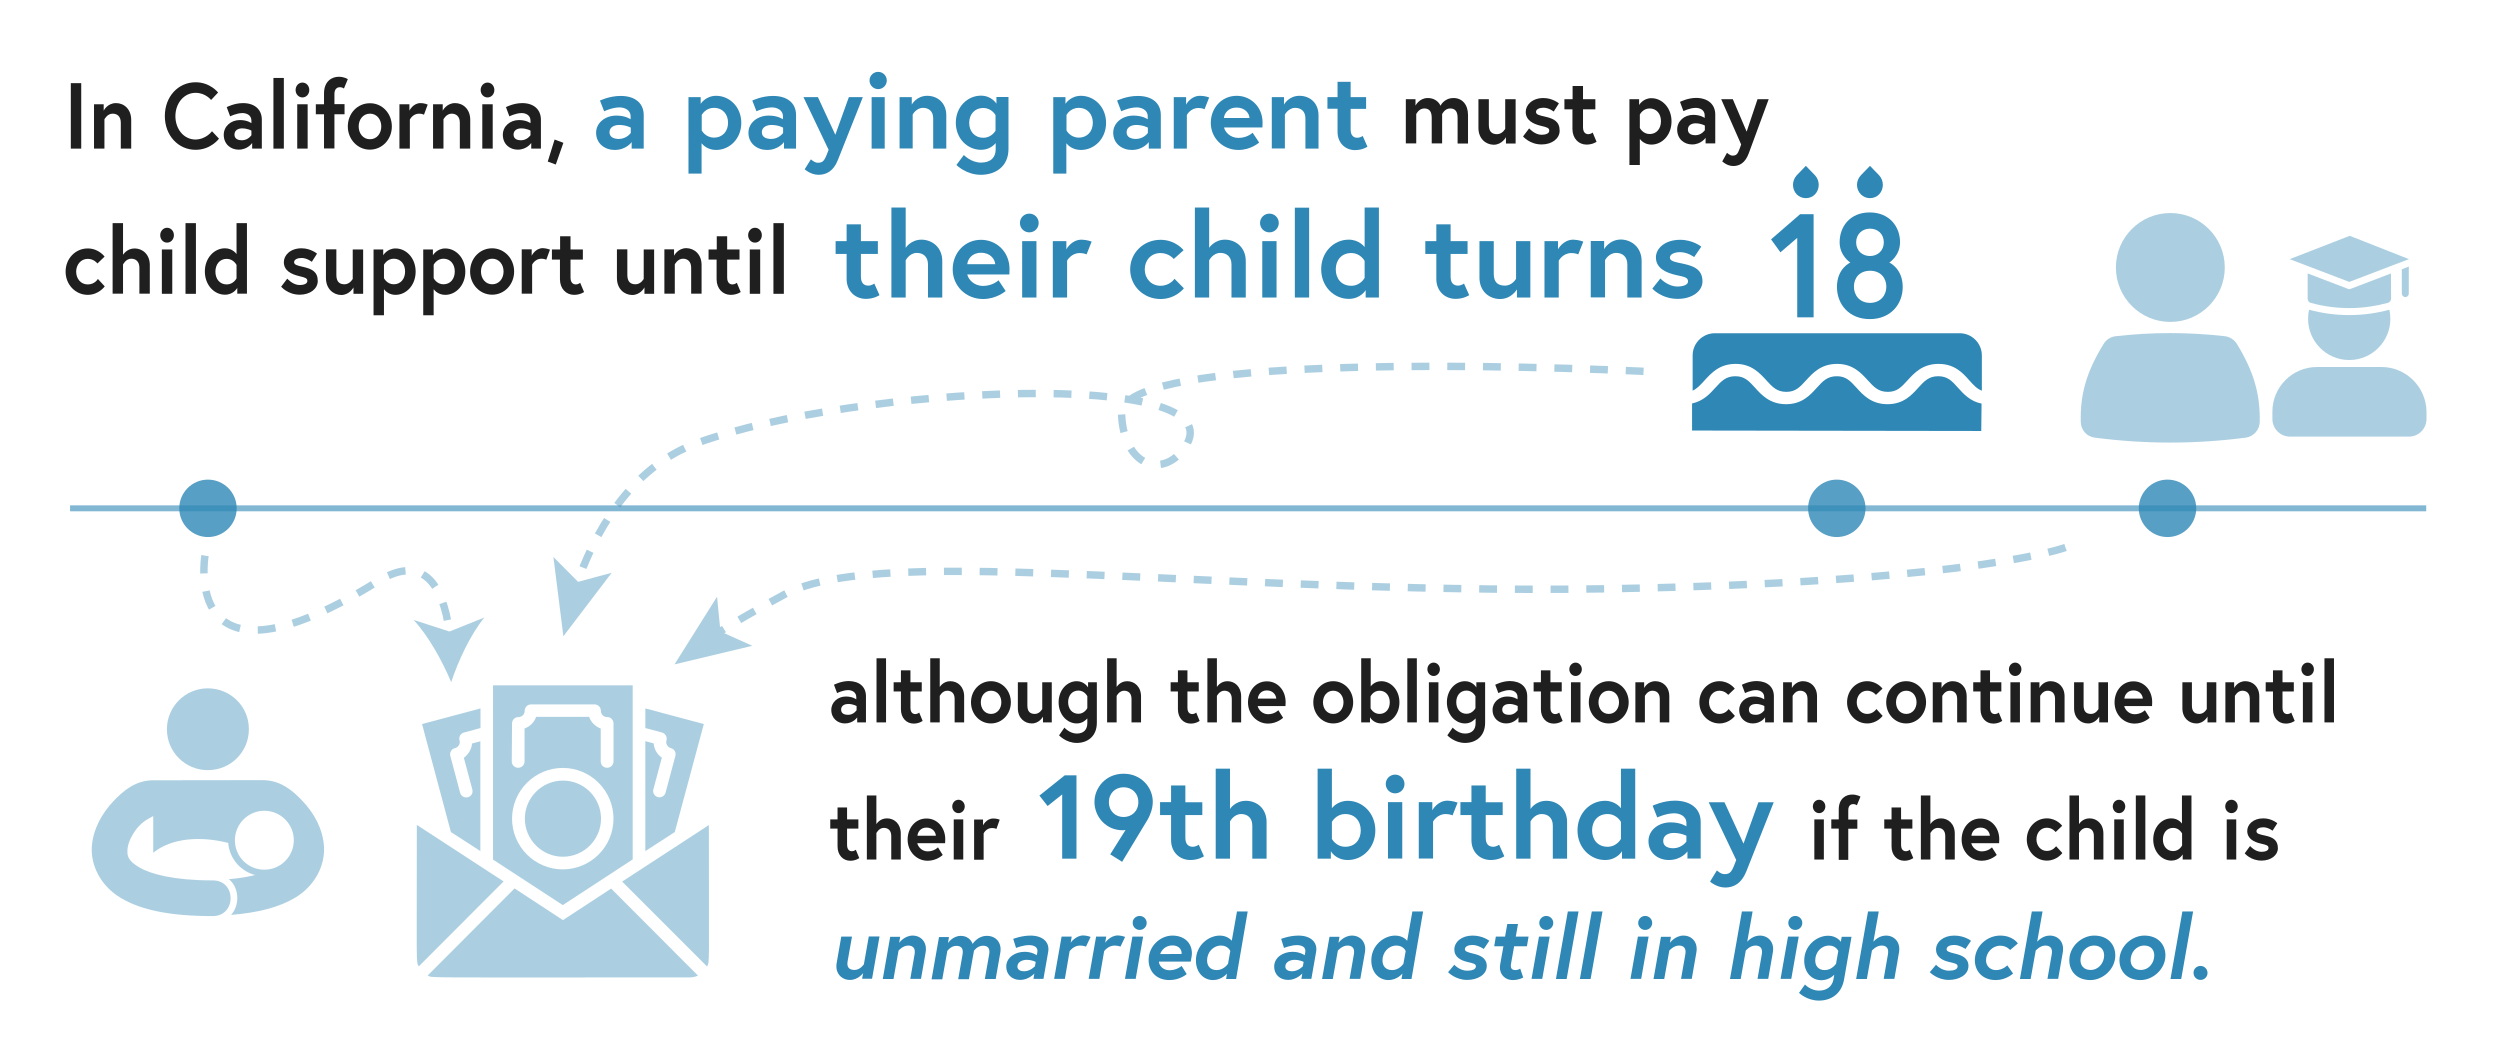 <?xml version="1.0" encoding="utf-8"?>
<svg xmlns="http://www.w3.org/2000/svg" xmlns:xlink="http://www.w3.org/1999/xlink" version="1.1" id="Layer_1" x="0px" y="0px" viewBox="0 0 1680.5 713.3" style="enable-background:new 0 0 1680.5 713.3;">
<g>
	<path style="fill:#2E87B5;" d="M432.7,77.3v22.6h-8.1v-4.4c0,0-3.6,5.3-11.4,5.3c-6.5,0-12.5-4.2-12.5-11.6&#xA;		c0-6.6,6.1-11.5,13.6-11.5c6.4,0,9.6,2.5,9.6,2.5v-2c0-4.5-4.4-6-7.4-6c-5,0-10.4,2.6-10.4,2.6l-2.8-7.2c0,0,6.4-3.1,13.7-3.1&#xA;		C426.9,64.4,432.7,69.4,432.7,77.3z M424,89.4v-3.6c0,0-3.1-1.8-7.9-1.8c-2.7,0-6.4,1.2-6.4,4.9c0,3.7,3.6,4.5,6.3,4.5&#xA;		C421.2,93.4,424,89.4,424,89.4z"/>
	<path style="fill:#2E87B5;" d="M471,65.3v4.5c0,0,3.3-5.4,10.4-5.4c9,0,16.9,7.5,16.9,18.2c0,10.7-7.9,18.2-16.9,18.2&#xA;		c-5.5,0-8.6-3-9.8-4.5v20.4h-8.8V65.3H471z M471.7,87.7c0,0,2.5,4.8,8.2,4.8c5.9,0,9.5-4.3,9.5-10c0-5.7-3.6-10-9.5-10&#xA;		c-5.8,0-8.2,4.8-8.2,4.8V87.7z"/>
	<path style="fill:#2E87B5;" d="M535.1,77.3v22.6H527v-4.4c0,0-3.6,5.3-11.4,5.3c-6.5,0-12.5-4.2-12.5-11.6&#xA;		c0-6.6,6.1-11.5,13.6-11.5c6.4,0,9.6,2.5,9.6,2.5v-2c0-4.5-4.4-6-7.4-6c-5,0-10.4,2.6-10.4,2.6l-2.8-7.2c0,0,6.4-3.1,13.7-3.1&#xA;		C529.3,64.4,535.1,69.4,535.1,77.3z M526.4,89.4v-3.6c0,0-3.1-1.8-7.9-1.8c-2.7,0-6.4,1.2-6.4,4.9c0,3.7,3.6,4.5,6.3,4.5&#xA;		C523.6,93.4,526.4,89.4,526.4,89.4z"/>
	<path style="fill:#2E87B5;" d="M545.1,107.1c0,0,2.3,2.3,4.6,2.3c3,0,4.2-0.9,5.9-5.1l1.4-3.6l-16.9-35.4h9.7l11.7,25.3l9.1-25.3&#xA;		h9.4l-16.8,42.3c-3,7.6-7.9,9.9-13,9.9c-5.3,0-9.3-3.7-9.3-3.7L545.1,107.1z"/>
	<path style="fill:#2E87B5;" d="M590.3,48.3c3.2,0,5.8,2.6,5.8,5.8s-2.6,5.8-5.8,5.8s-5.8-2.6-5.8-5.8S587.1,48.3,590.3,48.3z&#xA;		 M585.9,65.3h8.8v34.6h-8.8V65.3z"/>
	<path style="fill:#2E87B5;" d="M636.1,77.5v22.4h-8.8V79.6c0-5-3.1-7.1-6.9-7.1c-4.5,0-6.9,4.5-6.9,4.5v22.8h-8.8V65.3h8.2v5&#xA;		c0,0,3.1-5.9,10.4-5.9C630.1,64.4,636.1,69.1,636.1,77.5z"/>
	<path style="fill:#2E87B5;" d="M659.4,100.7c-9,0-16.9-7.5-16.9-18.2c0-10.7,7.9-18.2,16.9-18.2c7.2,0,10.4,5.4,10.4,5.4v-4.5h8.1&#xA;		v34.9c0,12-8.9,17.4-18.6,17.4c-9.9,0-16.4-6.6-16.4-6.6l5-6.7c0,0,4.8,5.1,11.5,5.1c6.8,0,9.9-3.7,9.9-8.9v-4.2&#xA;		C668,97.7,664.9,100.7,659.4,100.7z M669.2,77.4c0,0-2.5-4.8-8.2-4.8c-5.9,0-9.5,4.3-9.5,10c0,5.7,3.6,10,9.5,10&#xA;		c5.7,0,8.2-4.8,8.2-4.8V77.4z"/>
	<path style="fill:#2E87B5;" d="M716.2,65.3v4.5c0,0,3.3-5.4,10.4-5.4c9,0,16.9,7.5,16.9,18.2c0,10.7-7.9,18.2-16.9,18.2&#xA;		c-5.5,0-8.6-3-9.8-4.5v20.4h-8.8V65.3H716.2z M716.9,87.7c0,0,2.5,4.8,8.2,4.8c5.9,0,9.5-4.3,9.5-10c0-5.7-3.6-10-9.5-10&#xA;		c-5.8,0-8.2,4.8-8.2,4.8V87.7z"/>
	<path style="fill:#2E87B5;" d="M780.3,77.3v22.6h-8.1v-4.4c0,0-3.6,5.3-11.4,5.3c-6.5,0-12.5-4.2-12.5-11.6&#xA;		c0-6.6,6.1-11.5,13.6-11.5c6.4,0,9.6,2.5,9.6,2.5v-2c0-4.5-4.4-6-7.4-6c-5,0-10.4,2.6-10.4,2.6l-2.8-7.2c0,0,6.4-3.1,13.7-3.1&#xA;		C774.5,64.4,780.3,69.4,780.3,77.3z M771.6,89.4v-3.6c0,0-3.1-1.8-7.9-1.8c-2.7,0-6.4,1.2-6.4,4.9c0,3.7,3.6,4.5,6.3,4.5&#xA;		C768.8,93.4,771.6,89.4,771.6,89.4z"/>
	<path style="fill:#2E87B5;" d="M812.8,65.5l-3.1,7.9c0,0-1.6-0.8-4.2-0.8c-5.3,0-7.7,4.7-7.7,4.7v22.6h-8.8V65.3h8.3v5&#xA;		c0,0,3-5.9,9.4-5.9C810,64.4,812.8,65.5,812.8,65.5z"/>
	<path style="fill:#2E87B5;" d="M848.7,82.4c0,0.7,0,2-0.1,3.3h-25.8c0.7,3.1,4.2,7,9.7,7c6.1,0,9.5-3.5,9.5-3.5l4.4,6.6&#xA;		c0,0-5.5,5-13.9,5c-10.5,0-18.6-8-18.6-18.2c0-10.1,7.4-18.2,17.4-18.2C840.7,64.4,848.7,71.8,848.7,82.4z M839.9,79.3&#xA;		c-0.1-3-2.9-7-8.7-7c-5.6,0-8.2,3.9-8.5,7H839.9z"/>
	<path style="fill:#2E87B5;" d="M886.3,77.5v22.4h-8.8V79.6c0-5-3.1-7.1-6.9-7.1c-4.5,0-6.9,4.5-6.9,4.5v22.8h-8.8V65.3h8.2v5&#xA;		c0,0,3.1-5.9,10.4-5.9C880.4,64.4,886.3,69.1,886.3,77.5z"/>
	<path style="fill:#2E87B5;" d="M892.3,65.3h6.8V55h8.8v10.3h10.4v7.9h-10.4v13.9c0,4.2,2.2,5.5,4.5,5.5c2,0,3.6-1.2,3.6-1.2&#xA;		l3.2,7.2c0,0-3.3,2.3-8.3,2.3c-6.7,0-11.8-4.9-11.8-12.3V73.1h-6.8V65.3z"/>
</g>
<g>
	<path style="fill:#2E87B5;" d="M561.7,162.1h7.4v-11.3h9.6v11.3h11.4v8.6h-11.4V186c0,4.6,2.4,6,5,6c2.2,0,4-1.4,4-1.4l3.5,7.8&#xA;		c0,0-3.6,2.5-9.1,2.5c-7.4,0-13-5.4-13-13.4v-16.8h-7.4V162.1z"/>
	<path style="fill:#2E87B5;" d="M633.4,175.5V200h-9.6v-22.2c0-5.4-3.4-7.8-7.5-7.8c-5,0-7.5,5-7.5,5v25h-9.6v-60.5h9.6v27.1&#xA;		c0,0,3.4-5.5,10.7-5.5C626.8,161.2,633.4,166.4,633.4,175.5z"/>
	<path style="fill:#2E87B5;" d="M678.6,180.9c0,0.7,0,2.2-0.1,3.6h-28.3c0.7,3.4,4.6,7.7,10.6,7.7c6.6,0,10.4-3.8,10.4-3.8l4.8,7.2&#xA;		c0,0-6,5.4-15.2,5.4c-11.5,0-20.4-8.8-20.4-19.9s8.1-19.9,19-19.9C669.8,161.2,678.6,169.2,678.6,180.9z M669,177.6&#xA;		c-0.2-3.3-3.2-7.7-9.5-7.7c-6.2,0-9,4.3-9.3,7.7H669z"/>
	<path style="fill:#2E87B5;" d="M691.9,143.6c3.5,0,6.3,2.8,6.3,6.3c0,3.5-2.8,6.3-6.3,6.3c-3.5,0-6.3-2.8-6.3-6.3&#xA;		C685.6,146.4,688.4,143.6,691.9,143.6z M687.1,162.1h9.6V200h-9.6V162.1z"/>
	<path style="fill:#2E87B5;" d="M733.8,162.4l-3.4,8.6c0,0-1.8-0.9-4.6-0.9c-5.8,0-8.5,5.1-8.5,5.1V200h-9.6v-37.9h9.1v5.5&#xA;		c0,0,3.3-6.5,10.3-6.5C730.7,161.2,733.8,162.4,733.8,162.4z"/>
	<path style="fill:#2E87B5;" d="M789.5,187.4l6.3,6.4c0,0-5.4,7.2-15.7,7.2c-11.4,0-20.4-8.8-20.4-19.9c0-11.2,9-19.9,20.4-19.9&#xA;		c10.2,0,15.5,7,15.5,7l-6.6,5.9c0,0-3.1-4-8.9-4c-6.5,0-10.6,5-10.6,11s4.2,11,10.6,11S789.5,187.4,789.5,187.4z"/>
	<path style="fill:#2E87B5;" d="M837.4,175.5V200h-9.6v-22.2c0-5.4-3.4-7.8-7.5-7.8c-5,0-7.5,5-7.5,5v25h-9.6v-60.5h9.6v27.1&#xA;		c0,0,3.4-5.5,10.7-5.5C830.9,161.2,837.4,166.4,837.4,175.5z"/>
	<path style="fill:#2E87B5;" d="M853.3,143.6c3.5,0,6.3,2.8,6.3,6.3c0,3.5-2.8,6.3-6.3,6.3c-3.5,0-6.3-2.8-6.3-6.3&#xA;		C847,146.4,849.8,143.6,853.3,143.6z M848.5,162.1h9.6V200h-9.6V162.1z"/>
	<path style="fill:#2E87B5;" d="M870.4,139.6h9.6V200h-9.6V139.6z"/>
	<path style="fill:#2E87B5;" d="M926.9,200h-8.9v-5c0,0-3.3,5.9-11.4,5.9c-9.8,0-18.5-8.2-18.5-19.9c0-11.7,8.6-19.9,18.5-19.9&#xA;		c7.2,0,10.7,5,10.7,5v-26.6h9.6V200z M917.3,175.4c0,0-2.7-5.3-9-5.3c-6.5,0-10.4,4.7-10.4,11s3.9,11,10.4,11c6.3,0,9-5.3,9-5.3&#xA;		V175.4z"/>
	<path style="fill:#2E87B5;" d="M958.1,162.1h7.4v-11.3h9.6v11.3h11.4v8.6h-11.4V186c0,4.6,2.4,6,5,6c2.2,0,4-1.4,4-1.4l3.5,7.8&#xA;		c0,0-3.6,2.5-9.1,2.5c-7.4,0-13-5.4-13-13.4v-16.8h-7.4V162.1z"/>
	<path style="fill:#2E87B5;" d="M994.5,186.7v-24.6h9.6V184c0,5.6,2.6,8,7.5,8c5,0,7.5-4.6,7.5-4.6v-25.3h9.6V200h-9v-5.5&#xA;		c0,0-3.6,6.5-11.4,6.5C1001.1,201,994.5,195.8,994.5,186.7z"/>
	<path style="fill:#2E87B5;" d="M1064.3,162.4l-3.4,8.6c0,0-1.8-0.9-4.6-0.9c-5.8,0-8.5,5.1-8.5,5.1V200h-9.6v-37.9h9.1v5.5&#xA;		c0,0,3.3-6.5,10.3-6.5C1061.2,161.2,1064.3,162.4,1064.3,162.4z"/>
	<path style="fill:#2E87B5;" d="M1103.5,175.5V200h-9.6v-22.2c0-5.4-3.4-7.8-7.5-7.8c-5,0-7.5,4.9-7.5,4.9v25h-9.6v-37.9h9v5.5&#xA;		c0,0,3.4-6.5,11.4-6.5C1096.9,161.2,1103.5,166.4,1103.5,175.5z"/>
	<path style="fill:#2E87B5;" d="M1116.1,187.2c0,0,5,5.4,11.4,5.4c3.9,0,7.2-1.1,7.2-3.4c0-2.5-1.8-3-7.5-4.2&#xA;		c-7.5-1.6-14.1-4.8-14.1-12c0-5.9,5.9-11.8,16.3-11.8c8.6,0,14.2,4.6,14.2,4.6l-4.8,7c0,0-4.3-3.3-9.4-3.3c-3.6,0-6.9,1.3-6.9,3.6&#xA;		c0,2.3,2.6,2.9,9,4.2c7.5,1.6,12.9,4.1,12.9,11.9c0,6.5-6.9,11.7-16.6,11.7c-11.1,0-17.1-6.9-17.1-6.9L1116.1,187.2z"/>
</g>
<g>
	<path style="fill:#2E87B5;" d="M715.7,521.2h7.9v56H714V534l-9.8,7.8l-5.5-7L715.7,521.2z"/>
	<path style="fill:#2E87B5;" d="M756.6,557.9c0,0-1,0.2-1.9,0.2c-11.5,0-19-9.4-19-19s7.6-19,19.6-19s19.6,9.4,19.6,18.8&#xA;		c0,4.8-1.8,8.9-3.2,11.6c-0.9,1.6-17.4,28.8-17.4,28.8l-8-5L756.6,557.9z M765.2,539.2c0-6.1-4.4-10-9.9-10c-5.5,0-9.9,3.9-9.9,10&#xA;		s4.4,10,9.9,10C760.8,549.2,765.2,545.2,765.2,539.2z"/>
	<path style="fill:#2E87B5;" d="M779.8,539.2h7.4V528h9.6v11.3h11.4v8.6h-11.4v15.3c0,4.6,2.4,6,5,6c2.2,0,4-1.4,4-1.4l3.5,7.8&#xA;		c0,0-3.6,2.5-9.1,2.5c-7.4,0-13-5.4-13-13.4v-16.8h-7.4V539.2z"/>
	<path style="fill:#2E87B5;" d="M851.4,552.6v24.6h-9.6V555c0-5.4-3.4-7.8-7.5-7.8c-5,0-7.5,5-7.5,5v25h-9.6v-60.5h9.6v27.1&#xA;		c0,0,3.4-5.5,10.7-5.5C844.9,538.3,851.4,543.5,851.4,552.6z"/>
	<path style="fill:#2E87B5;" d="M885.7,516.7h9.6v26.6c0,0,3.5-5,10.7-5c9.8,0,18.5,8.2,18.5,19.9c0,11.7-8.6,19.9-18.5,19.9&#xA;		c-8.2,0-11.4-5.9-11.4-5.9v5h-8.9V516.7z M895.3,563.9c0,0,2.7,5.3,9,5.3c6.5,0,10.4-4.7,10.4-11s-3.9-11-10.4-11&#xA;		c-6.3,0-9,5.3-9,5.3V563.9z"/>
	<path style="fill:#2E87B5;" d="M937.8,520.7c3.5,0,6.3,2.8,6.3,6.3c0,3.5-2.8,6.3-6.3,6.3c-3.5,0-6.3-2.8-6.3-6.3&#xA;		C931.5,523.5,934.3,520.7,937.8,520.7z M933,539.2h9.6v37.9H933V539.2z"/>
	<path style="fill:#2E87B5;" d="M979.8,539.5l-3.4,8.6c0,0-1.8-0.9-4.6-0.9c-5.8,0-8.5,5.1-8.5,5.1v24.8h-9.6v-37.9h9.1v5.5&#xA;		c0,0,3.3-6.5,10.3-6.5C976.6,538.3,979.8,539.5,979.8,539.5z"/>
	<path style="fill:#2E87B5;" d="M981.7,539.2h7.4V528h9.6v11.3h11.4v8.6h-11.4v15.3c0,4.6,2.4,6,5,6c2.2,0,4-1.4,4-1.4l3.5,7.8&#xA;		c0,0-3.6,2.5-9.1,2.5c-7.4,0-13-5.4-13-13.4v-16.8h-7.4V539.2z"/>
	<path style="fill:#2E87B5;" d="M1053.4,552.6v24.6h-9.6V555c0-5.4-3.4-7.8-7.5-7.8c-5,0-7.5,5-7.5,5v25h-9.6v-60.5h9.6v27.1&#xA;		c0,0,3.4-5.5,10.7-5.5C1046.8,538.3,1053.4,543.5,1053.4,552.6z"/>
	<path style="fill:#2E87B5;" d="M1099.2,577.2h-8.9v-5c0,0-3.3,5.9-11.4,5.9c-9.8,0-18.5-8.2-18.5-19.9c0-11.7,8.6-19.9,18.5-19.9&#xA;		c7.2,0,10.7,5,10.7,5v-26.6h9.6V577.2z M1089.6,552.5c0,0-2.7-5.3-9-5.3c-6.5,0-10.4,4.7-10.4,11s3.9,11,10.4,11c6.3,0,9-5.3,9-5.3&#xA;		V552.5z"/>
	<path style="fill:#2E87B5;" d="M1143.2,552.4v24.7h-8.9v-4.8c0,0-3.9,5.8-12.5,5.8c-7.1,0-13.7-4.6-13.7-12.7&#xA;		c0-7.3,6.6-12.6,14.9-12.6c7,0,10.6,2.7,10.6,2.7v-2.2c0-5-4.8-6.6-8.2-6.6c-5.5,0-11.4,2.8-11.4,2.8l-3.1-7.9c0,0,7-3.4,15-3.4&#xA;		C1136.8,538.3,1143.2,543.8,1143.2,552.4z M1133.6,565.7v-3.9c0,0-3.4-1.9-8.6-1.9c-3,0-7,1.3-7,5.4c0,4,3.9,4.9,6.9,4.9&#xA;		C1130.6,570.1,1133.6,565.7,1133.6,565.7z"/>
	<path style="fill:#2E87B5;" d="M1154.1,585.1c0,0,2.6,2.5,5,2.5c3.3,0,4.6-1,6.5-5.6l1.5-3.9l-18.5-38.8h10.6l12.8,27.8l10-27.8&#xA;		h10.3l-18.4,46.4c-3.3,8.3-8.6,10.9-14.2,10.9c-5.8,0-10.2-4-10.2-4L1154.1,585.1z"/>
</g>
<g>
	<g>
		<path style="fill:#1F1F1F;" d="M47.6,55.9h7v44h-7V55.9z"/>
		<path style="fill:#1F1F1F;" d="M88.2,80.6v19.3h-7V82.5c0-4.3-2.4-6.1-5.5-6.1c-3.6,0-5.5,3.8-5.5,3.8v19.7h-7V70.1h6.5v4.3&#xA;			c0,0,2.4-5.1,8.3-5.1C83.4,69.3,88.2,73.4,88.2,80.6z"/>
		<path style="fill:#1F1F1F;" d="M142.5,88.2l4.7,5c0,0-5.4,7.5-15.7,7.5c-11.8,0-20.7-9.7-20.7-22.7c0-13,8.9-22.7,20.7-22.7&#xA;			c9.8,0,15.1,6.9,15.1,6.9l-4.7,5c0,0-3.7-4.8-10.4-4.8c-8,0-13.6,7.2-13.6,15.7s5.5,15.7,13.6,15.7&#xA;			C138.7,93.6,142.5,88.2,142.5,88.2z"/>
		<path style="fill:#1F1F1F;" d="M176,80.5v19.4h-6.5v-3.8c0,0-2.9,4.5-9.1,4.5c-5.2,0-10-3.6-10-10c0-5.7,4.8-9.9,10.9-9.9&#xA;			c5.1,0,7.7,2.1,7.7,2.1v-1.7c0-3.9-3.5-5.1-6-5.1c-4,0-8.3,2.2-8.3,2.2l-2.3-6.2c0,0,5.1-2.7,10.9-2.7&#xA;			C171.3,69.3,176,73.7,176,80.5z M169,90.9v-3.1c0,0-2.5-1.5-6.3-1.5c-2.2,0-5.1,1-5.1,4.2c0,3.1,2.9,3.8,5,3.8&#xA;			C166.8,94.3,169,90.9,169,90.9z"/>
		<path style="fill:#1F1F1F;" d="M183.8,52.4h7v47.5h-7V52.4z"/>
		<path style="fill:#1F1F1F;" d="M203.3,55.5c2.6,0,4.6,2.2,4.6,5s-2,5-4.6,5s-4.6-2.2-4.6-5S200.7,55.5,203.3,55.5z M199.8,70.1h7&#xA;			v29.8h-7V70.1z"/>
		<path style="fill:#1F1F1F;" d="M212.3,70.1h5.5v-7.3c0-8.3,5.4-11.2,9.9-11.2c3.8,0,6.1,1.6,6.1,1.6l-2.6,6.3c0,0-1.1-0.9-2.8-0.9&#xA;			c-1.3,0-3.6,0.8-3.6,4.5v6.9h6.8v6.8h-6.8v23h-7v-23h-5.5V70.1z"/>
		<path style="fill:#1F1F1F;" d="M263.4,85c0,8.7-6.5,15.6-14.8,15.6c-8.2,0-14.8-6.9-14.8-15.6c0-8.8,6.5-15.6,14.8-15.6&#xA;			C256.9,69.3,263.4,76.2,263.4,85z M256.3,85c0-4.6-2.9-8.6-7.6-8.6c-4.7,0-7.6,4-7.6,8.6s2.9,8.6,7.6,8.6&#xA;			C253.4,93.6,256.3,89.6,256.3,85z"/>
		<path style="fill:#1F1F1F;" d="M287.5,70.3l-2.5,6.8c0,0-1.3-0.7-3.3-0.7c-4.3,0-6.2,4-6.2,4v19.5h-7V70.1h6.7v4.3&#xA;			c0,0,2.4-5.1,7.5-5.1C285.3,69.3,287.5,70.3,287.5,70.3z"/>
		<path style="fill:#1F1F1F;" d="M316.1,80.6v19.3h-7V82.5c0-4.3-2.5-6.1-5.5-6.1c-3.6,0-5.5,3.8-5.5,3.8v19.7h-7V70.1h6.5v4.3&#xA;			c0,0,2.5-5.1,8.3-5.1C311.3,69.3,316.1,73.4,316.1,80.6z"/>
		<path style="fill:#1F1F1F;" d="M327.7,55.5c2.6,0,4.6,2.2,4.6,5s-2,5-4.6,5s-4.6-2.2-4.6-5S325.2,55.5,327.7,55.5z M324.2,70.1h7&#xA;			v29.8h-7V70.1z"/>
		<path style="fill:#1F1F1F;" d="M363.6,80.5v19.4h-6.5v-3.8c0,0-2.9,4.5-9.1,4.5c-5.2,0-10-3.6-10-10c0-5.7,4.8-9.9,10.9-9.9&#xA;			c5.1,0,7.7,2.1,7.7,2.1v-1.7c0-3.9-3.5-5.1-5.9-5.1c-4,0-8.3,2.2-8.3,2.2l-2.3-6.2c0,0,5.1-2.7,10.9-2.7&#xA;			C358.9,69.3,363.6,73.7,363.6,80.5z M356.6,90.9v-3.1c0,0-2.5-1.5-6.3-1.5c-2.2,0-5.1,1-5.1,4.2c0,3.1,2.9,3.8,5,3.8&#xA;			C354.4,94.3,356.6,90.9,356.6,90.9z"/>
		<path style="fill:#1F1F1F;" d="M378.7,96l-5.1,14.6l-5.4-2l4.6-14.8L378.7,96z"/>
	</g>
</g>
<g>
	<g>
		<path style="fill:#1F1F1F;" d="M65.8,187.5l4.6,5c0,0-4,5.7-11.4,5.7c-8.3,0-14.9-6.9-14.9-15.6c0-8.8,6.6-15.6,14.9-15.6&#xA;			c7.4,0,11.3,5.5,11.3,5.5l-4.8,4.6c0,0-2.3-3.1-6.5-3.1c-4.7,0-7.8,4-7.8,8.6s3,8.6,7.8,8.6S65.8,187.5,65.8,187.5z"/>
		<path style="fill:#1F1F1F;" d="M100.7,178.1v19.3h-7V180c0-4.3-2.5-6.1-5.5-6.1c-3.6,0-5.5,3.9-5.5,3.9v19.6h-7V150h7v21.3&#xA;			c0,0,2.5-4.3,7.8-4.3S100.7,171,100.7,178.1z"/>
		<path style="fill:#1F1F1F;" d="M112.3,153.1c2.6,0,4.6,2.2,4.6,5s-2,5-4.6,5c-2.6,0-4.6-2.2-4.6-5S109.8,153.1,112.3,153.1z&#xA;			 M108.8,167.7h7v29.8h-7V167.7z"/>
		<path style="fill:#1F1F1F;" d="M124.7,150h7v47.5h-7V150z"/>
		<path style="fill:#1F1F1F;" d="M166,197.4h-6.5v-3.9c0,0-2.4,4.6-8.3,4.6c-7.2,0-13.5-6.5-13.5-15.6s6.3-15.6,13.5-15.6&#xA;			c5.3,0,7.8,3.9,7.8,3.9V150h7V197.4z M159,178.1c0,0-2-4.1-6.6-4.1c-4.7,0-7.6,3.7-7.6,8.6s2.9,8.6,7.6,8.6c4.6,0,6.6-4.1,6.6-4.1&#xA;			V178.1z"/>
		<path style="fill:#1F1F1F;" d="M193.1,187.3c0,0,3.7,4.3,8.3,4.3c2.9,0,5.2-0.9,5.2-2.7c0-1.9-1.3-2.3-5.5-3.3&#xA;			c-5.5-1.3-10.3-3.8-10.3-9.4c0-4.6,4.3-9.3,11.9-9.3c6.2,0,10.4,3.6,10.4,3.6l-3.5,5.5c0,0-3.2-2.6-6.9-2.6c-2.6,0-5,1-5,2.8&#xA;			c0,1.8,1.9,2.3,6.5,3.3c5.5,1.3,9.4,3.2,9.4,9.4c0,5.1-5,9.2-12.1,9.2c-8.1,0-12.5-5.4-12.5-5.4L193.1,187.3z"/>
		<path style="fill:#1F1F1F;" d="M219.1,186.9v-19.3h7v17.2c0,4.4,1.9,6.3,5.5,6.3c3.6,0,5.5-3.6,5.5-3.6v-19.8h7v29.8h-6.5v-4.3&#xA;			c0,0-2.6,5.1-8.3,5.1C224,198.2,219.1,194.1,219.1,186.9z"/>
		<path style="fill:#1F1F1F;" d="M257.6,167.7v3.9c0,0,2.6-4.6,8.3-4.6c7.2,0,13.5,6.5,13.5,15.6s-6.3,15.6-13.5,15.6&#xA;			c-4.4,0-6.9-2.6-7.8-3.8v17.5h-7v-44.2H257.6z M258.1,187c0,0,2,4.1,6.6,4.1c4.7,0,7.6-3.7,7.6-8.6s-2.9-8.6-7.6-8.6&#xA;			c-4.6,0-6.6,4.1-6.6,4.1V187z"/>
		<path style="fill:#1F1F1F;" d="M291,167.7v3.9c0,0,2.6-4.6,8.3-4.6c7.2,0,13.5,6.5,13.5,15.6s-6.3,15.6-13.5,15.6&#xA;			c-4.4,0-6.9-2.6-7.8-3.8v17.5h-7v-44.2H291z M291.5,187c0,0,2,4.1,6.6,4.1c4.7,0,7.6-3.7,7.6-8.6s-2.9-8.6-7.6-8.6&#xA;			c-4.6,0-6.6,4.1-6.6,4.1V187z"/>
		<path style="fill:#1F1F1F;" d="M345.6,182.5c0,8.7-6.5,15.6-14.8,15.6c-8.2,0-14.8-6.9-14.8-15.6c0-8.8,6.5-15.6,14.8-15.6&#xA;			C339,166.9,345.6,173.8,345.6,182.5z M338.5,182.5c0-4.6-2.9-8.6-7.6-8.6c-4.7,0-7.6,4-7.6,8.6s2.9,8.6,7.6,8.6&#xA;			C335.5,191.1,338.5,187.2,338.5,182.5z"/>
		<path style="fill:#1F1F1F;" d="M369.7,167.8l-2.5,6.8c0,0-1.3-0.7-3.3-0.7c-4.3,0-6.2,4-6.2,4v19.5h-7v-29.8h6.7v4.3&#xA;			c0,0,2.4-5.1,7.5-5.1C367.4,166.9,369.7,167.8,369.7,167.8z"/>
		<path style="fill:#1F1F1F;" d="M371.1,167.7h5.4v-8.9h7v8.9h8.3v6.8h-8.3v12c0,3.6,1.8,4.7,3.6,4.7c1.6,0,2.9-1.1,2.9-1.1l2.6,6.2&#xA;			c0,0-2.6,1.9-6.7,1.9c-5.4,0-9.5-4.2-9.5-10.5v-13.2h-5.4V167.7z"/>
		<path style="fill:#1F1F1F;" d="M414.7,186.9v-19.3h7v17.2c0,4.4,1.9,6.3,5.5,6.3c3.6,0,5.5-3.6,5.5-3.6v-19.8h7v29.8h-6.5v-4.3&#xA;			c0,0-2.6,5.1-8.3,5.1C419.5,198.2,414.7,194.1,414.7,186.9z"/>
		<path style="fill:#1F1F1F;" d="M471.6,178.1v19.3h-7V180c0-4.3-2.5-6.1-5.5-6.1c-3.6,0-5.5,3.8-5.5,3.8v19.7h-7v-29.8h6.5v4.3&#xA;			c0,0,2.5-5.1,8.3-5.1C466.8,166.9,471.6,171,471.6,178.1z"/>
		<path style="fill:#1F1F1F;" d="M476.4,167.7h5.4v-8.9h7v8.9h8.3v6.8h-8.3v12c0,3.6,1.8,4.7,3.6,4.7c1.6,0,2.9-1.1,2.9-1.1l2.6,6.2&#xA;			c0,0-2.6,1.9-6.7,1.9c-5.4,0-9.5-4.2-9.5-10.5v-13.2h-5.4V167.7z"/>
		<path style="fill:#1F1F1F;" d="M507.5,153.1c2.6,0,4.6,2.2,4.6,5s-2,5-4.6,5s-4.6-2.2-4.6-5S504.9,153.1,507.5,153.1z M504,167.7&#xA;			h7v29.8h-7V167.7z"/>
		<path style="fill:#1F1F1F;" d="M519.9,150h7v47.5h-7V150z"/>
	</g>
</g>
<g>
	<g>
		<path style="fill:#1F1F1F;" d="M582.1,468v17.6h-5.9v-3.4c0,0-2.6,4.1-8.3,4.1c-4.7,0-9.1-3.3-9.1-9.1c0-5.2,4.4-9,9.8-9&#xA;			c4.6,0,7,1.9,7,1.9v-1.5c0-3.5-3.2-4.7-5.4-4.7c-3.7,0-7.5,2-7.5,2l-2.1-5.6c0,0,4.7-2.5,9.9-2.5&#xA;			C577.9,457.9,582.1,461.8,582.1,468z M575.8,477.4v-2.8c0,0-2.3-1.4-5.7-1.4c-2,0-4.7,0.9-4.7,3.8c0,2.9,2.6,3.5,4.6,3.5&#xA;			C573.8,480.6,575.8,477.4,575.8,477.4z"/>
		<path style="fill:#1F1F1F;" d="M589.2,442.5h6.4v43.1h-6.4V442.5z"/>
		<path style="fill:#1F1F1F;" d="M600.7,458.6h4.9v-8h6.4v8h7.6v6.2h-7.6v10.9c0,3.3,1.6,4.3,3.3,4.3c1.4,0,2.6-1,2.6-1l2.3,5.6&#xA;			c0,0-2.4,1.8-6,1.8c-4.9,0-8.6-3.8-8.6-9.6v-12h-4.9V458.6z"/>
		<path style="fill:#1F1F1F;" d="M648.1,468.1v17.5h-6.4v-15.8c0-3.9-2.2-5.5-5-5.5c-3.3,0-5,3.5-5,3.5v17.8h-6.4v-43.1h6.4v19.3&#xA;			c0,0,2.2-3.9,7.1-3.9C643.8,457.9,648.1,461.6,648.1,468.1z"/>
		<path style="fill:#1F1F1F;" d="M679.5,472.1c0,7.9-5.9,14.2-13.4,14.2s-13.4-6.3-13.4-14.2c0-8,5.9-14.2,13.4-14.2&#xA;			S679.5,464.1,679.5,472.1z M673.1,472.1c0-4.2-2.6-7.8-6.9-7.8c-4.3,0-6.9,3.6-6.9,7.8c0,4.2,2.6,7.8,6.9,7.8&#xA;			C670.4,479.9,673.1,476.3,673.1,472.1z"/>
		<path style="fill:#1F1F1F;" d="M684.2,476.1v-17.5h6.4v15.6c0,4,1.7,5.7,5,5.7c3.3,0,5-3.3,5-3.3v-18h6.4v27h-5.9v-3.9&#xA;			c0,0-2.4,4.6-7.5,4.6C688.6,486.3,684.2,482.6,684.2,476.1z"/>
		<path style="fill:#1F1F1F;" d="M723.8,486.3c-6.5,0-12.2-5.9-12.2-14.2s5.7-14.2,12.2-14.2c5.2,0,7.6,4.2,7.6,4.2v-3.5h5.9v27.2&#xA;			c0,9.4-6.5,13.6-13.5,13.6c-7.2,0-11.9-5.1-11.9-5.1l3.6-5.2c0,0,3.5,4,8.3,4c4.9,0,7.1-2.9,7.1-7v-3.2&#xA;			C730,483.9,727.7,486.3,723.8,486.3z M730.9,468c0,0-1.8-3.8-6-3.8c-4.3,0-6.9,3.4-6.9,7.8s2.6,7.8,6.9,7.8c4.1,0,6-3.8,6-3.8V468&#xA;			z"/>
		<path style="fill:#1F1F1F;" d="M767,468.1v17.5h-6.4v-15.8c0-3.9-2.2-5.5-5-5.5c-3.3,0-5,3.5-5,3.5v17.8h-6.4v-43.1h6.4v19.3&#xA;			c0,0,2.2-3.9,7.1-3.9S767,461.6,767,468.1z"/>
		<path style="fill:#1F1F1F;" d="M786.9,458.6h4.9v-8h6.4v8h7.6v6.2h-7.6v10.9c0,3.3,1.6,4.3,3.3,4.3c1.4,0,2.6-1,2.6-1l2.3,5.6&#xA;			c0,0-2.4,1.8-6,1.8c-4.9,0-8.6-3.8-8.6-9.6v-12h-4.9V458.6z"/>
		<path style="fill:#1F1F1F;" d="M834.3,468.1v17.5H828v-15.8c0-3.9-2.2-5.5-5-5.5c-3.3,0-5,3.5-5,3.5v17.8h-6.4v-43.1h6.4v19.3&#xA;			c0,0,2.2-3.9,7.1-3.9S834.3,461.6,834.3,468.1z"/>
		<path style="fill:#1F1F1F;" d="M864.2,472c0,0.5,0,1.5-0.1,2.6h-18.7c0.5,2.4,3.1,5.5,7,5.5c4.4,0,6.9-2.7,6.9-2.7l3.2,5.1&#xA;			c0,0-4,3.9-10.1,3.9c-7.6,0-13.5-6.3-13.5-14.2s5.3-14.2,12.6-14.2C858.5,457.9,864.2,463.7,864.2,472z M857.9,469.6&#xA;			c-0.1-2.3-2.1-5.5-6.3-5.5c-4.1,0-5.9,3.1-6.1,5.5H857.9z"/>
		<path style="fill:#1F1F1F;" d="M909.6,472.1c0,7.9-5.9,14.2-13.4,14.2c-7.5,0-13.4-6.3-13.4-14.2c0-8,5.9-14.2,13.4-14.2&#xA;			C903.6,457.9,909.6,464.1,909.6,472.1z M903.1,472.1c0-4.2-2.6-7.8-6.9-7.8c-4.3,0-6.9,3.6-6.9,7.8c0,4.2,2.6,7.8,6.9,7.8&#xA;			C900.5,479.9,903.1,476.3,903.1,472.1z"/>
		<path style="fill:#1F1F1F;" d="M915,442.5h6.4v18.9c0,0,2.3-3.5,7.1-3.5c6.5,0,12.2,5.9,12.2,14.2s-5.7,14.2-12.2,14.2&#xA;			c-5.4,0-7.6-4.2-7.6-4.2v3.5H915V442.5z M921.3,476.1c0,0,1.8,3.8,6,3.8c4.3,0,6.9-3.4,6.9-7.8s-2.6-7.8-6.9-7.8&#xA;			c-4.2,0-6,3.8-6,3.8V476.1z"/>
		<path style="fill:#1F1F1F;" d="M946,442.5h6.4v43.1H946V442.5z"/>
		<path style="fill:#1F1F1F;" d="M963.7,445.4c2.3,0,4.2,2,4.2,4.5s-1.9,4.5-4.2,4.5c-2.3,0-4.2-2-4.2-4.5S961.3,445.4,963.7,445.4z&#xA;			 M960.5,458.6h6.4v27h-6.4V458.6z"/>
		<path style="fill:#1F1F1F;" d="M984.8,486.3c-6.5,0-12.2-5.9-12.2-14.2s5.7-14.2,12.2-14.2c5.2,0,7.6,4.2,7.6,4.2v-3.5h5.9v27.2&#xA;			c0,9.4-6.5,13.6-13.5,13.6c-7.2,0-11.9-5.1-11.9-5.1l3.6-5.2c0,0,3.5,4,8.3,4c4.9,0,7.1-2.9,7.1-7v-3.2&#xA;			C991,483.9,988.7,486.3,984.8,486.3z M991.8,468c0,0-1.8-3.8-6-3.8c-4.3,0-6.9,3.4-6.9,7.8s2.6,7.8,6.9,7.8c4.1,0,6-3.8,6-3.8V468&#xA;			z"/>
		<path style="fill:#1F1F1F;" d="M1026.6,468v17.6h-5.9v-3.4c0,0-2.6,4.1-8.3,4.1c-4.7,0-9.1-3.3-9.1-9.1c0-5.2,4.4-9,9.8-9&#xA;			c4.6,0,7,1.9,7,1.9v-1.5c0-3.5-3.2-4.7-5.4-4.7c-3.7,0-7.5,2-7.5,2l-2.1-5.6c0,0,4.7-2.5,9.9-2.5&#xA;			C1022.3,457.9,1026.6,461.8,1026.6,468z M1020.2,477.4v-2.8c0,0-2.3-1.4-5.7-1.4c-2,0-4.7,0.9-4.7,3.8c0,2.9,2.6,3.5,4.6,3.5&#xA;			C1018.2,480.6,1020.2,477.4,1020.2,477.4z"/>
		<path style="fill:#1F1F1F;" d="M1030.9,458.6h4.9v-8h6.4v8h7.6v6.2h-7.6v10.9c0,3.3,1.6,4.3,3.3,4.3c1.4,0,2.6-1,2.6-1l2.3,5.6&#xA;			c0,0-2.4,1.8-6,1.8c-4.9,0-8.6-3.8-8.6-9.6v-12h-4.9V458.6z"/>
		<path style="fill:#1F1F1F;" d="M1059.1,445.4c2.3,0,4.2,2,4.2,4.5s-1.9,4.5-4.2,4.5c-2.3,0-4.2-2-4.2-4.5&#xA;			S1056.8,445.4,1059.1,445.4z M1056,458.6h6.4v27h-6.4V458.6z"/>
		<path style="fill:#1F1F1F;" d="M1094.8,472.1c0,7.9-5.9,14.2-13.4,14.2c-7.5,0-13.4-6.3-13.4-14.2c0-8,5.9-14.2,13.4-14.2&#xA;			C1088.9,457.9,1094.8,464.1,1094.8,472.1z M1088.3,472.1c0-4.2-2.6-7.8-6.9-7.8c-4.3,0-6.9,3.6-6.9,7.8c0,4.2,2.6,7.8,6.9,7.8&#xA;			C1085.7,479.9,1088.3,476.3,1088.3,472.1z"/>
		<path style="fill:#1F1F1F;" d="M1122.1,468.1v17.5h-6.4v-15.8c0-3.9-2.2-5.5-5-5.5c-3.3,0-5,3.5-5,3.5v17.8h-6.4v-27h5.9v3.9&#xA;			c0,0,2.2-4.6,7.5-4.6C1117.8,457.9,1122.1,461.6,1122.1,468.1z"/>
		<path style="fill:#1F1F1F;" d="M1162,476.6l4.2,4.6c0,0-3.6,5.1-10.4,5.1c-7.5,0-13.5-6.3-13.5-14.2c0-8,6-14.2,13.5-14.2&#xA;			c6.7,0,10.3,5,10.3,5l-4.4,4.2c0,0-2.1-2.8-5.9-2.8c-4.3,0-7,3.6-7,7.8c0,4.2,2.8,7.8,7,7.8S1162,476.6,1162,476.6z"/>
		<path style="fill:#1F1F1F;" d="M1192.4,468v17.6h-5.9v-3.4c0,0-2.6,4.1-8.3,4.1c-4.7,0-9.1-3.3-9.1-9.1c0-5.2,4.4-9,9.8-9&#xA;			c4.6,0,7,1.9,7,1.9v-1.5c0-3.5-3.2-4.7-5.4-4.7c-3.7,0-7.5,2-7.5,2l-2.1-5.6c0,0,4.7-2.5,9.9-2.5&#xA;			C1188.1,457.9,1192.4,461.8,1192.4,468z M1186,477.4v-2.8c0,0-2.3-1.4-5.7-1.4c-2,0-4.7,0.9-4.7,3.8c0,2.9,2.6,3.5,4.6,3.5&#xA;			C1184,480.6,1186,477.4,1186,477.4z"/>
		<path style="fill:#1F1F1F;" d="M1221.4,468.1v17.5h-6.4v-15.8c0-3.9-2.2-5.5-5-5.5c-3.3,0-5,3.5-5,3.5v17.8h-6.4v-27h5.9v3.9&#xA;			c0,0,2.2-4.6,7.5-4.6C1217,457.9,1221.4,461.6,1221.4,468.1z"/>
		<path style="fill:#1F1F1F;" d="M1261.3,476.6l4.2,4.6c0,0-3.6,5.1-10.4,5.1c-7.5,0-13.5-6.3-13.5-14.2c0-8,6-14.2,13.5-14.2&#xA;			c6.7,0,10.3,5,10.3,5l-4.4,4.2c0,0-2.1-2.8-5.9-2.8c-4.3,0-7,3.6-7,7.8c0,4.2,2.8,7.8,7,7.8S1261.3,476.6,1261.3,476.6z"/>
		<path style="fill:#1F1F1F;" d="M1294.7,472.1c0,7.9-5.9,14.2-13.4,14.2c-7.5,0-13.4-6.3-13.4-14.2c0-8,5.9-14.2,13.4-14.2&#xA;			C1288.8,457.9,1294.7,464.1,1294.7,472.1z M1288.3,472.1c0-4.2-2.6-7.8-6.9-7.8c-4.3,0-6.9,3.6-6.9,7.8c0,4.2,2.6,7.8,6.9,7.8&#xA;			C1285.6,479.9,1288.3,476.3,1288.3,472.1z"/>
		<path style="fill:#1F1F1F;" d="M1322,468.1v17.5h-6.4v-15.8c0-3.9-2.2-5.5-5-5.5c-3.3,0-5,3.5-5,3.5v17.8h-6.4v-27h5.9v3.9&#xA;			c0,0,2.2-4.6,7.5-4.6C1317.7,457.9,1322,461.6,1322,468.1z"/>
		<path style="fill:#1F1F1F;" d="M1326.4,458.6h4.9v-8h6.4v8h7.6v6.2h-7.6v10.9c0,3.3,1.6,4.3,3.3,4.3c1.4,0,2.6-1,2.6-1l2.3,5.6&#xA;			c0,0-2.4,1.8-6,1.8c-4.9,0-8.6-3.8-8.6-9.6v-12h-4.9V458.6z"/>
		<path style="fill:#1F1F1F;" d="M1354.6,445.4c2.3,0,4.2,2,4.2,4.5s-1.9,4.5-4.2,4.5c-2.3,0-4.2-2-4.2-4.5&#xA;			S1352.3,445.4,1354.6,445.4z M1351.4,458.6h6.4v27h-6.4V458.6z"/>
		<path style="fill:#1F1F1F;" d="M1387.8,468.1v17.5h-6.4v-15.8c0-3.9-2.2-5.5-5-5.5c-3.3,0-5,3.5-5,3.5v17.8h-6.4v-27h5.9v3.9&#xA;			c0,0,2.2-4.6,7.5-4.6C1383.5,457.9,1387.8,461.6,1387.8,468.1z"/>
		<path style="fill:#1F1F1F;" d="M1394.2,476.1v-17.5h6.4v15.6c0,4,1.7,5.7,5,5.7c3.3,0,5-3.3,5-3.3v-18h6.4v27h-5.9v-3.9&#xA;			c0,0-2.4,4.6-7.5,4.6C1398.6,486.3,1394.2,482.6,1394.2,476.1z"/>
		<path style="fill:#1F1F1F;" d="M1446.7,472c0,0.5,0,1.5-0.1,2.6h-18.7c0.5,2.4,3.1,5.5,7,5.5c4.4,0,6.9-2.7,6.9-2.7l3.2,5.1&#xA;			c0,0-4,3.9-10.1,3.9c-7.6,0-13.5-6.3-13.5-14.2s5.3-14.2,12.6-14.2C1441,457.9,1446.7,463.7,1446.7,472z M1440.4,469.6&#xA;			c-0.1-2.3-2.1-5.5-6.3-5.5c-4.1,0-5.9,3.1-6.1,5.5H1440.4z"/>
		<path style="fill:#1F1F1F;" d="M1467,476.1v-17.5h6.4v15.6c0,4,1.7,5.7,5,5.7c3.3,0,5-3.3,5-3.3v-18h6.4v27h-5.9v-3.9&#xA;			c0,0-2.4,4.6-7.5,4.6C1471.4,486.3,1467,482.6,1467,476.1z"/>
		<path style="fill:#1F1F1F;" d="M1518.7,468.1v17.5h-6.4v-15.8c0-3.9-2.2-5.5-5-5.5c-3.3,0-5,3.5-5,3.5v17.8h-6.4v-27h5.9v3.9&#xA;			c0,0,2.2-4.6,7.5-4.6C1514.3,457.9,1518.7,461.6,1518.7,468.1z"/>
		<path style="fill:#1F1F1F;" d="M1523,458.6h4.9v-8h6.4v8h7.6v6.2h-7.6v10.9c0,3.3,1.6,4.3,3.3,4.3c1.4,0,2.6-1,2.6-1l2.3,5.6&#xA;			c0,0-2.4,1.8-6,1.8c-4.9,0-8.6-3.8-8.6-9.6v-12h-4.9V458.6z"/>
		<path style="fill:#1F1F1F;" d="M1551.2,445.4c2.3,0,4.2,2,4.2,4.5s-1.9,4.5-4.2,4.5c-2.3,0-4.2-2-4.2-4.5&#xA;			S1548.9,445.4,1551.2,445.4z M1548,458.6h6.4v27h-6.4V458.6z"/>
		<path style="fill:#1F1F1F;" d="M1562.5,442.5h6.4v43.1h-6.4V442.5z"/>
	</g>
</g>
<g>
	<g>
		<path style="fill:#1F1F1F;" d="M558.1,550.8h4.9v-8h6.4v8h7.6v6.2h-7.6v10.9c0,3.3,1.6,4.3,3.3,4.3c1.4,0,2.6-1,2.6-1l2.3,5.6&#xA;			c0,0-2.4,1.8-6,1.8c-4.9,0-8.6-3.8-8.6-9.6v-12h-4.9V550.8z"/>
		<path style="fill:#1F1F1F;" d="M605.5,560.3v17.5h-6.4V562c0-3.9-2.2-5.5-5-5.5c-3.3,0-5,3.5-5,3.5v17.8h-6.4v-43.1h6.4v19.3&#xA;			c0,0,2.2-3.9,7.1-3.9C601.2,550.1,605.5,553.8,605.5,560.3z"/>
		<path style="fill:#1F1F1F;" d="M635.4,564.2c0,0.5,0,1.5-0.1,2.6h-18.7c0.5,2.4,3.1,5.5,7,5.5c4.4,0,6.9-2.7,6.9-2.7l3.2,5.1&#xA;			c0,0-4,3.9-10.1,3.9c-7.6,0-13.5-6.3-13.5-14.2s5.3-14.2,12.6-14.2C629.7,550.1,635.4,555.9,635.4,564.2z M629.1,561.8&#xA;			c-0.1-2.3-2.1-5.5-6.3-5.5c-4.1,0-5.9,3.1-6.1,5.5H629.1z"/>
		<path style="fill:#1F1F1F;" d="M644.3,537.6c2.3,0,4.2,2,4.2,4.5c0,2.5-1.9,4.5-4.2,4.5c-2.3,0-4.2-2-4.2-4.5&#xA;			C640.1,539.6,642,537.6,644.3,537.6z M641.1,550.8h6.4v27h-6.4V550.8z"/>
		<path style="fill:#1F1F1F;" d="M672,551l-2.2,6.2c0,0-1.2-0.6-3-0.6c-3.9,0-5.6,3.6-5.6,3.6v17.7h-6.4v-27h6v3.9&#xA;			c0,0,2.2-4.6,6.8-4.6C670,550.1,672,551,672,551z"/>
	</g>
</g>
<g>
	<path style="fill:#2E87B5;" d="M562.4,647.4l3.1-17.8h7.2l-2.9,16.4c-0.8,4.2,1,6,4.6,6c3.9,0,6.3-3.8,6.3-3.8l3.3-18.7h7.2&#xA;		l-5,28.4h-6.7l0.7-3.8c0,0-3.3,4.6-8.8,4.6C565.9,658.8,561.2,654.3,562.4,647.4z"/>
	<path style="fill:#2E87B5;" d="M622.2,640.2l-3.1,17.8h-7.2l2.9-16.6c0.7-4.1-1.2-5.8-4.3-5.8c-3.7,0-6.5,3.4-6.5,3.4l-3.4,19.1&#xA;		h-7.2l5-28.4h6.7l-0.7,4.1c0,0,3.5-4.9,9.1-4.9C619.1,628.9,623.4,633.4,622.2,640.2z"/>
	<path style="fill:#2E87B5;" d="M672.4,640.4l-3.1,17.7H662l2.9-16.4c0.7-3.8-0.5-6-4.1-6c-3.8,0-6.1,3.4-6.1,3.4l-3.4,19.1h-7.2&#xA;		l2.9-16.4c0.7-3.9-0.5-6-4.1-6c-3.8,0-6.1,3.4-6.1,3.4l-3.4,19.1h-7.2l5-28.4h6.7l-0.7,4.1c0,0,3.1-4.9,8.6-4.9c6.4,0,8,5.4,8,5.4&#xA;		s3.4-5.4,9.3-5.4C669.2,628.9,673.6,633.5,672.4,640.4z"/>
	<path style="fill:#2E87B5;" d="M704.6,639.8l-3.2,18.2h-6.7l0.6-3.6c0,0-3.8,4.3-9.5,4.3c-5.9,0-9.4-4-9.4-8.9&#xA;		c0-6.4,6.2-10,12.4-10c5,0,8.1,2.3,8.1,2.3l0.4-1.9c0.7-3.7-2.5-4.9-5.6-4.9c-4.1,0-8.7,1.9-8.7,1.9l-1.9-6.1c0,0,5.6-2.2,11.6-2.2&#xA;		C700.9,628.9,705.7,633.3,704.6,639.8z M695.7,649.5l0.5-2.9c0,0-2.3-1.4-6.2-1.4c-2.5,0-6.1,1.3-6.1,4.5c0,2.5,2.5,3.2,4.6,3.2&#xA;		C692.8,652.8,695.7,649.5,695.7,649.5z"/>
	<path style="fill:#2E87B5;" d="M733.1,629.8l-3.1,6.5c0,0-1.9-0.7-4-0.7c-4.4,0-7,3.8-7,3.8l-3.2,18.6h-7.2l5-28.4h6.8l-0.7,4.1&#xA;		c0,0,3.3-4.9,8.6-4.9C730.9,628.9,733.1,629.8,733.1,629.8z"/>
	<path style="fill:#2E87B5;" d="M756.3,629.8l-3.1,6.5c0,0-1.9-0.7-4-0.7c-4.4,0-7,3.8-7,3.8l-3.2,18.6h-7.2l5-28.4h6.8l-0.7,4.1&#xA;		c0,0,3.3-4.9,8.6-4.9C754.1,628.9,756.3,629.8,756.3,629.8z"/>
	<path style="fill:#2E87B5;" d="M761.2,629.6h7.2l-5,28.4h-7.2L761.2,629.6z M766.1,615.7c2.6,0,4.7,2.1,4.7,4.7&#xA;		c0,2.6-2.1,4.7-4.7,4.7c-2.6,0-4.7-2.1-4.7-4.7C761.3,617.8,763.4,615.7,766.1,615.7z"/>
	<path style="fill:#2E87B5;" d="M801.2,640.9c0,0.9-0.1,1.9-0.8,5.5H779c0.1,2.5,2.6,5.8,7.1,5.8c5,0,8.2-2.9,8.2-2.9l3.4,5.5&#xA;		c0,0-4.6,4-11.5,4c-9.5,0-14.1-6.4-14.1-13.5c0-9.4,7.9-16.4,16-16.4C796,628.9,801.2,633.7,801.2,640.9z M794.2,641.2&#xA;		c0-0.2,0.1-0.4,0.1-0.5c0-2.4-1.8-5.2-6.2-5.2c-4.6,0-7.4,3.2-8.2,5.8H794.2z"/>
	<path style="fill:#2E87B5;" d="M830.9,658.1h-6.7l0.6-3.7c0,0-3.5,4.4-9.4,4.4c-6.3,0-11.5-5.1-11.5-13.2c0-10,8.3-16.7,16.1-16.7&#xA;		c5.4,0,8,3.5,8,3.5l3.5-19.7h7.2L830.9,658.1z M827,639.3c0,0-1.4-3.7-6.2-3.7c-5.4,0-9.4,4.6-9.4,10c0,3.8,2.2,6.5,6.5,6.5&#xA;		c4.9,0,7.6-4.3,7.6-4.3L827,639.3z"/>
	<path style="fill:#2E87B5;" d="M884.7,639.8l-3.2,18.2h-6.7l0.6-3.6c0,0-3.8,4.3-9.5,4.3c-5.9,0-9.4-4-9.4-8.9&#xA;		c0-6.4,6.2-10,12.4-10c5,0,8.1,2.3,8.1,2.3l0.4-1.9c0.7-3.7-2.5-4.9-5.6-4.9c-4.1,0-8.7,1.9-8.7,1.9l-1.9-6.1c0,0,5.6-2.2,11.6-2.2&#xA;		C881,628.9,885.8,633.3,884.7,639.8z M875.8,649.5l0.5-2.9c0,0-2.3-1.4-6.2-1.4c-2.5,0-6.1,1.3-6.1,4.5c0,2.5,2.5,3.2,4.6,3.2&#xA;		C872.9,652.8,875.8,649.5,875.8,649.5z"/>
	<path style="fill:#2E87B5;" d="M917.5,640.2l-3.1,17.8h-7.2l2.9-16.6c0.7-4.1-1.2-5.8-4.3-5.8c-3.7,0-6.5,3.4-6.5,3.4l-3.4,19.1&#xA;		h-7.2l5-28.4h6.7l-0.7,4.1c0,0,3.5-4.9,9.1-4.9C914.4,628.9,918.7,633.4,917.5,640.2z"/>
	<path style="fill:#2E87B5;" d="M948.8,658.1h-6.7l0.6-3.7c0,0-3.5,4.4-9.4,4.4c-6.3,0-11.5-5.1-11.5-13.2c0-10,8.3-16.7,16.1-16.7&#xA;		c5.4,0,8,3.5,8,3.5l3.5-19.7h7.2L948.8,658.1z M944.9,639.3c0,0-1.4-3.7-6.2-3.7c-5.4,0-9.4,4.6-9.4,10c0,3.8,2.2,6.5,6.5,6.5&#xA;		c4.9,0,7.6-4.3,7.6-4.3L944.9,639.3z"/>
	<path style="fill:#2E87B5;" d="M977.6,648.5c0,0,3.5,4,8.6,4c3.2,0,5.9-0.8,5.9-2.9c0-1.7-1.6-2-5.4-2.9c-5-1.1-9.1-3.5-9.1-8.4&#xA;		c0-5.1,4.9-9.4,12.2-9.4c7.1,0,11.3,3.5,11.3,3.5l-3.7,5.5c0,0-3.8-2.7-7.6-2.7c-2.2,0-5.1,0.7-5.1,2.9c0,1.4,1.7,2,5.9,3&#xA;		c4.3,1,8.8,2.9,8.8,8.2c0,6.2-6.6,9.4-13.2,9.4c-7.9,0-12.8-5.2-12.8-5.2L977.6,648.5z"/>
	<path style="fill:#2E87B5;" d="M1005.5,629.6h6.2l1.5-8.5h7.2l-1.5,8.5h8.6l-1.1,6.5h-8.6l-2.1,11.8c-0.6,3.5,1.1,4.2,3.1,4.2&#xA;		c1.6,0,3.1-1,3.1-1l2,6c0,0-2.9,1.7-7,1.7c-5.5,0-9.5-4.3-8.5-10.4l2.2-12.3h-6.2L1005.5,629.6z"/>
	<path style="fill:#2E87B5;" d="M1034.5,629.6h7.2l-5,28.4h-7.2L1034.5,629.6z M1039.4,615.7c2.6,0,4.7,2.1,4.7,4.7&#xA;		c0,2.6-2.1,4.7-4.7,4.7s-4.7-2.1-4.7-4.7C1034.7,617.8,1036.8,615.7,1039.4,615.7z"/>
	<path style="fill:#2E87B5;" d="M1053.9,612.7h7.2l-8,45.4h-7.2L1053.9,612.7z"/>
	<path style="fill:#2E87B5;" d="M1070,612.7h7.2l-8,45.4h-7.2L1070,612.7z"/>
	<path style="fill:#2E87B5;" d="M1101,629.6h7.2l-5,28.4h-7.2L1101,629.6z M1105.9,615.7c2.6,0,4.7,2.1,4.7,4.7&#xA;		c0,2.6-2.1,4.7-4.7,4.7s-4.7-2.1-4.7-4.7C1101.2,617.8,1103.3,615.7,1105.9,615.7z"/>
	<path style="fill:#2E87B5;" d="M1140.3,640.2l-3.1,17.8h-7.2l2.9-16.6c0.7-4.1-1.2-5.8-4.3-5.8c-3.7,0-6.5,3.4-6.5,3.4l-3.4,19.1&#xA;		h-7.2l5-28.4h6.7l-0.7,4.1c0,0,3.5-4.9,9.1-4.9C1137.3,628.9,1141.5,633.4,1140.3,640.2z"/>
	<path style="fill:#2E87B5;" d="M1191.7,640.2l-3.1,17.8h-7.2l2.9-16.6c0.7-4.1-1.2-5.8-4.3-5.8c-3.7,0-6.5,3.4-6.5,3.4l-3.4,19.1&#xA;		h-7.2l8-45.4h7.2l-3.6,20.3c1.2-1.3,4.2-4.1,8.5-4.1C1188.6,628.9,1192.9,633.4,1191.7,640.2z"/>
	<path style="fill:#2E87B5;" d="M1201.9,629.6h7.2l-5,28.4h-7.2L1201.9,629.6z M1206.8,615.7c2.6,0,4.7,2.1,4.7,4.7&#xA;		c0,2.6-2.1,4.7-4.7,4.7c-2.6,0-4.7-2.1-4.7-4.7C1202.1,617.8,1204.2,615.7,1206.8,615.7z"/>
	<path style="fill:#2E87B5;" d="M1244.6,629.6l-5,28.7c-1.7,9.9-8.9,14.3-16.9,14.3c-8.2,0-13.4-5.2-13.4-5.2l4-5.6&#xA;		c0,0,3.8,4.1,9.4,4.1c5.6,0,8.9-3.1,9.7-7.3l0.6-3.4c-1.1,1.2-4.2,3.7-8.7,3.7c-6.4,0-11.5-5.1-11.5-13.2c0-10,8.3-16.7,16.1-16.7&#xA;		c5.9,0,8.5,4.1,8.5,4.1l0.6-3.4H1244.6z M1235.7,639.3c0,0-1.5-3.7-6.1-3.7c-5.5,0-9.4,4.6-9.4,10c0,3.8,2.2,6.5,6.4,6.5&#xA;		c4.9,0,7.6-4.3,7.6-4.3L1235.7,639.3z"/>
	<path style="fill:#2E87B5;" d="M1276.5,640.2l-3.1,17.8h-7.2l2.9-16.6c0.7-4.1-1.2-5.8-4.3-5.8c-3.7,0-6.5,3.4-6.5,3.4l-3.4,19.1&#xA;		h-7.2l8-45.4h7.2l-3.6,20.3c1.2-1.3,4.2-4.1,8.5-4.1C1273.4,628.9,1277.7,633.4,1276.5,640.2z"/>
	<path style="fill:#2E87B5;" d="M1301.4,648.5c0,0,3.5,4,8.6,4c3.2,0,5.9-0.8,5.9-2.9c0-1.7-1.6-2-5.4-2.9c-5-1.1-9.1-3.5-9.1-8.4&#xA;		c0-5.1,4.9-9.4,12.2-9.4c7.1,0,11.3,3.5,11.3,3.5l-3.7,5.5c0,0-3.8-2.7-7.6-2.7c-2.2,0-5.1,0.7-5.1,2.9c0,1.4,1.7,2,5.9,3&#xA;		c4.3,1,8.8,2.9,8.8,8.2c0,6.2-6.6,9.4-13.2,9.4c-7.9,0-12.8-5.2-12.8-5.2L1301.4,648.5z"/>
	<path style="fill:#2E87B5;" d="M1349.3,648.9l3.9,5.5c0,0-4.6,4.4-11.6,4.4c-9.2,0-14.1-6.2-14.1-13.3c0-9.5,8.3-16.6,17-16.6&#xA;		c8.7,0,11.9,5.3,11.9,5.3l-5.2,4.4c0,0-2.2-2.9-6.7-2.9c-5.3,0-9.5,4.7-9.5,9.8c0,3.7,2.7,6.6,6.7,6.6&#xA;		C1346.4,652.1,1349.3,648.9,1349.3,648.9z"/>
	<path style="fill:#2E87B5;" d="M1386.6,640.2l-3.1,17.8h-7.2l2.9-16.6c0.7-4.1-1.2-5.8-4.3-5.8c-3.7,0-6.5,3.4-6.5,3.4l-3.4,19.1&#xA;		h-7.2l8-45.4h7.2l-3.6,20.3c1.2-1.3,4.2-4.1,8.5-4.1C1383.6,628.9,1387.8,633.4,1386.6,640.2z"/>
	<path style="fill:#2E87B5;" d="M1421.9,642.2c0,9.4-8.5,16.6-16.7,16.6c-9.4,0-14.2-6.2-14.2-13.3c0-9.5,8.5-16.6,16.7-16.6&#xA;		C1417.1,628.9,1421.9,635.1,1421.9,642.2z M1414.4,642.2c0-3.7-2.3-6.6-6.7-6.6c-5.5,0-9.2,4.7-9.2,9.8c0,3.7,2.3,6.6,6.7,6.6&#xA;		C1410.6,652.1,1414.4,647.3,1414.4,642.2z"/>
	<path style="fill:#2E87B5;" d="M1455.6,642.2c0,9.4-8.5,16.6-16.7,16.6c-9.4,0-14.2-6.2-14.2-13.3c0-9.5,8.5-16.6,16.7-16.6&#xA;		C1450.8,628.9,1455.6,635.1,1455.6,642.2z M1448.1,642.2c0-3.7-2.3-6.6-6.7-6.6c-5.5,0-9.2,4.7-9.2,9.8c0,3.7,2.3,6.6,6.7,6.6&#xA;		C1444.4,652.1,1448.1,647.3,1448.1,642.2z"/>
	<path style="fill:#2E87B5;" d="M1467,612.7h7.2l-8,45.4h-7.2L1467,612.7z"/>
	<path style="fill:#2E87B5;" d="M1479.2,649.3c2.6,0,4.7,2.1,4.7,4.7c0,2.6-2.1,4.7-4.7,4.7s-4.7-2.1-4.7-4.7&#xA;		C1474.4,651.4,1476.5,649.3,1479.2,649.3z"/>
</g>
<g>
	<g>
		<g>
			<g>
				<path style="fill:#2E87B5;" d="M1210,144h9.1v69.3h-11v-53.4l-11.3,9.7l-6.3-8.7L1210,144z"/>
			</g>
		</g>
		<g>
			<g>
				<path style="fill:#2E87B5;" d="M1277.2,162.8c0,9.2-7.2,13.7-7.2,13.7s9,3.9,9,16.4c0,11.6-8.1,21.6-22.1,21.6&#xA;					c-14,0-22.1-10-22.1-21.6c0-12.6,9-16.4,9-16.4s-7.2-4.5-7.2-13.7c0-10.3,6.8-20,20.2-20S1277.2,152.5,1277.2,162.8z&#xA;					 M1268,192.7c0-5.6-3.7-10.7-10.9-10.7c-7.3,0-10.9,5-10.9,10.7c0,5.6,3.7,10.9,10.9,10.9C1264.3,203.5,1268,198.3,1268,192.7z&#xA;					 M1257,153.7c-5.1,0-9.3,3.6-9.3,9.2c0,5.6,4.1,9.2,9.3,9.2s9.3-3.6,9.3-9.2C1266.3,157.2,1262.2,153.7,1257,153.7z"/>
			</g>
		</g>
		<path style="fill:#2E87B5;" d="M1207.8,130.7c1.6,1.6,3.8,2.5,6.1,2.5c2.3,0,4.5-0.9,6.1-2.5c3.4-3.6,3.4-9.3,0-12.9l-6.1-6.3&#xA;			l-6.1,6.3C1204.4,121.5,1204.4,127.1,1207.8,130.7L1207.8,130.7z"/>
		<path style="fill:#2E87B5;" d="M1250.9,130.7c1.6,1.6,3.8,2.5,6.1,2.5c2.3,0,4.5-0.9,6.1-2.5c3.4-3.6,3.4-9.3,0-12.9l-6.1-6.3&#xA;			l-6.1,6.3C1247.4,121.5,1247.4,127.1,1250.9,130.7L1250.9,130.7z"/>
		<path style="fill:#2E87B5;" d="M1332,271.3c-7.6-1.5-12.1-6.5-15.8-10.6c-4-4.5-7-7.8-13.3-7.8c-6.4,0-9.4,3.3-13.5,7.8&#xA;			c-4.4,4.9-9.9,11-20.6,11c-10.8,0-16.4-6.1-20.9-11.1c-4.1-4.5-7-7.7-13.2-7.7c-6.4,0-9.4,3.3-13.5,7.8c-4.4,4.9-9.9,11-20.6,11&#xA;			c-10.8,0-16.4-6.1-20.9-11.1c-4.1-4.5-7-7.7-13.2-7.7c-6.4,0-9.4,3.3-13.5,7.8c-3.7,4.1-8.1,8.9-15.6,10.5v18.2l194.4,0.3&#xA;			L1332,271.3z"/>
		<path style="fill:#2E87B5;" d="M1145.8,255.7c4.5-4.9,10-11.1,20.9-11.1c10.6,0,16.1,6.1,20.6,11c4.1,4.5,7.1,7.8,13.5,7.8&#xA;			c6.2,0,9.1-3.2,13.2-7.7c4.5-4.9,10-11.1,20.9-11.1c10.6,0,16.1,6.1,20.6,11c4.1,4.5,7.1,7.8,13.5,7.8c6.2,0,9.1-3.2,13.2-7.7&#xA;			c4.5-4.9,10-11.1,20.9-11.1c10.8,0,16.3,6.1,20.7,11.1c2.8,3.1,5.1,5.7,8.4,6.9v-23.7c0-8.2-6.7-14.9-14.9-14.9h-164.6&#xA;			c-8.2,0-14.9,6.7-14.9,14.9v23.7C1140.7,261.3,1143,258.8,1145.8,255.7L1145.8,255.7z"/>
	</g>
</g>
<g style="opacity:0.4;">
	<g>
		<path style="fill:#2E87B5;" d="M280.2,554.5c0,97.4-0.6,91.4,1.3,95.1l57-57.1L280.2,554.5z"/>
		<path style="fill:#2E87B5;" d="M378.4,618.5l-32.5-21.3l-58.4,58.5c3.8,1.8-10.8,1.3,176.2,1.3h0c1.9,0,3.8-0.4,5.5-1.2&#xA;			l-58.4-58.5L378.4,618.5z"/>
		<path style="fill:#2E87B5;" d="M418.2,592.6l57.1,57.1c1.8-3.8,1.2,2.2,1.2-95.1L418.2,592.6z"/>
		<path style="fill:#2E87B5;" d="M344.2,550.3c0-9,3.6-17.7,10-24.1c6.4-6.4,15.1-10,24.1-10c9.1,0,17.7,3.6,24.1,10&#xA;			c6.4,6.4,10,15.1,10,24.1c0,9.1-3.6,17.7-10,24.1s-15.1,10-24.1,10c-9.1,0-17.7-3.6-24.1-10S344.2,559.3,344.2,550.3z&#xA;			 M344.2,486.3c0-2.4,1.9-4.3,4.3-4.3c1.1,0,2.2-0.4,3-1.2c0.8-0.8,1.2-1.9,1.2-3c0-2.4,1.9-4.3,4.3-4.3h42.7c1.1,0,2.2,0.5,3,1.3&#xA;			c0.8,0.8,1.2,1.9,1.2,3c0,1.1,0.4,2.2,1.2,3c0.8,0.8,1.9,1.2,3,1.2c1.1,0,2.2,0.4,3,1.2c0.8,0.8,1.3,1.9,1.3,3v25.6&#xA;			c0,2.4-1.9,4.3-4.3,4.3c-2.4,0-4.3-1.9-4.3-4.3v-22.1c-3.6-1.3-6.5-4.2-7.8-7.8h-35.6c-1.3,3.6-4.2,6.5-7.8,7.8v22.1&#xA;			c0,2.4-1.9,4.3-4.3,4.3c-2.4,0-4.3-1.9-4.3-4.3L344.2,486.3z M425.3,577.7V460.7h-93.9v117.1l46.9,30.6L425.3,577.7z"/>
		<path style="fill:#2E87B5;" d="M404,550.3c0,14.1-11.5,25.6-25.6,25.6c-14.1,0-25.6-11.5-25.6-25.6c0-14.1,11.5-25.6,25.6-25.6&#xA;			C392.5,524.7,404,536.1,404,550.3"/>
		<path style="fill:#2E87B5;" d="M473.1,486.7l-39.3-10.5v13.2l11.2,3v0c1.1,0.3,2,1,2.6,2c0.6,1,0.7,2.2,0.4,3.3&#xA;			c-0.3,1.1-0.2,2.3,0.4,3.2c0.6,1,1.5,1.7,2.6,2c2.3,0.6,3.6,2.9,3,5.2l-6.6,24.7c-0.6,2.3-3,3.6-5.2,3c-2.3-0.6-3.6-3-3-5.2&#xA;			l5.7-21.3c-3.2-2.2-5.2-5.7-5.5-9.6l-5.6-1.5v73.9l19.8-12.8L473.1,486.7z"/>
		<path style="fill:#2E87B5;" d="M303.1,559.3l19.8,12.8v-73.8l-5.6,1.5c-0.3,3.8-2.4,7.3-5.5,9.6l5.7,21.3v0c0.6,2.3-0.7,4.6-3,5.2&#xA;			c-2.3,0.6-4.6-0.7-5.2-3l-6.6-24.8c-0.3-1.1-0.1-2.3,0.5-3.3c0.6-1,1.6-1.7,2.7-1.9c1.1-0.3,2-1,2.6-2c0.6-1,0.7-2.2,0.4-3.2&#xA;			c-0.3-1.1-0.2-2.3,0.4-3.3s1.5-1.7,2.6-2l11.1-3v-13.2l-39.3,10.5L303.1,559.3z"/>
	</g>
</g>
<g style="opacity:0.4;">
	<path style="fill:#2E87B5;" d="M1495.5,179.8c0,20.2-16.4,36.6-36.6,36.6s-36.6-16.4-36.6-36.6c0-20.2,16.4-36.6,36.6-36.6&#xA;		S1495.5,159.6,1495.5,179.8"/>
	<path style="fill:#2E87B5;" d="M1458.8,223.9c-12.1,0-24.4,0.7-36.7,2.1c-3.3,0.4-6.3,2.3-8,5.1c-11.4,18.5-15.9,33.7-15.4,52.6&#xA;		c0.1,5.4,4.1,9.9,9.5,10.5c16.9,2.2,33.9,3.3,50.6,3.3c16.7,0,33.8-1.1,50.7-3.3c5.3-0.7,9.4-5.2,9.5-10.5&#xA;		c0.4-18.9-4.1-34.1-15.4-52.6c-1.8-2.8-4.7-4.7-8-5.1C1483.3,224.6,1470.9,223.9,1458.8,223.9L1458.8,223.9z"/>
</g>
<g style="opacity:0.4;">
	<path style="fill:#2E87B5;" d="M139.7,462.7c-15.2,0-27.5,12.3-27.5,27.5c0,15.3,12.3,27.5,27.5,27.5c15.3,0,27.6-12.2,27.6-27.5&#xA;		C167.4,475,155,462.7,139.7,462.7z M103.1,524.5c-11.6,0-19.8,6.5-27.2,14.4c-7.3,7.9-13.4,18.3-14.2,30.5&#xA;		c-0.7,12.3,5.9,26.1,19.5,34.2c13.6,8.1,33,12.2,61.6,12.2c16.3,0.2,16.3-24.3,0-24c-26.1,0-41.7-4.3-49.3-8.8&#xA;		c-7.5-4.5-8.1-7.6-7.8-12.1c0.3-4.5,3.4-11,7.8-15.7c3.9-4.2,9-6.2,9.5-6.6v24.6c12.7-10.2,32.1-11.2,50.4-6.6&#xA;		c0.8,10.4,8.2,19,18.1,21.6c-4.9,1.2-10.7,2.2-17.7,2.8c0.5,0.4,1.1,0.9,1.5,1.3c2.9,3.2,4.2,7.3,4.2,11.4c0,4-1.3,8.1-4.2,11.3&#xA;		c18.7-1.5,32.6-5.3,43-11.5c13.6-8.1,20.2-21.9,19.5-34.2c-0.7-12.3-6.8-22.7-14.1-30.5c-7.3-7.9-15.6-14.4-27.2-14.4L103.1,524.5z&#xA;		 M177.7,545c10.9,0,19.8,8.9,19.8,19.8c0,10.9-8.8,19.8-19.8,19.8s-19.8-8.8-19.8-19.8C157.9,553.9,166.8,545,177.7,545z"/>
</g>
<g style="opacity:0.4;">
	<path style="fill:#2E87B5;" d="M1608.7,178.2C1608.7,178.2,1608.8,178.2,1608.7,178.2l10.6-4l-39.8-15.7l-40.4,15.7l40.1,15.3&#xA;		L1608.7,178.2z"/>
	<path style="fill:#2E87B5;" d="M1607.2,183.8l-27.2,10.4c-0.3,0.1-0.6,0.2-0.8,0.2s-0.6,0-0.8-0.2l-27.2-10.4v16.9&#xA;		c0,1.4,0.8,2.5,2.1,2.9c8.7,2.4,17.8,3.6,26.9,3.5c8.4-0.1,16.8-1.3,24.9-3.5c1.3-0.4,2.2-1.5,2.2-2.9L1607.2,183.8z"/>
	<path style="fill:#2E87B5;" d="M1580.2,211.8c-0.3,0-0.6,0-1,0c-9.1,0-18.2-1.2-27-3.6c-0.5,2-0.7,4.1-0.7,6.2&#xA;		c0,15.1,12.3,27.5,27.4,27.6h0.5c15.1-0.1,27.4-12.5,27.4-27.6c0-2.1-0.2-4.2-0.7-6.2C1597.6,210.5,1588.9,211.7,1580.2,211.8&#xA;		L1580.2,211.8z"/>
	<path style="fill:#2E87B5;" d="M1600.9,246.7h-21.5c-0.1,0-0.2,0-0.2,0c-0.1,0-0.2,0-0.2,0h-21.6c-16.5,0-29.9,13.5-29.9,30v4.9&#xA;		c0,6.6,5.3,11.9,11.9,11.9h79.8c6.6,0,11.9-5.3,11.9-11.9v-4.9C1630.9,260.2,1617.4,246.7,1600.9,246.7L1600.9,246.7z"/>
	<path style="fill:#2E87B5;" d="M1616.9,199.7c1.3,0,2.3-1.1,2.3-2.3v-18.2l-4.7,1.8v16.4C1614.6,198.7,1615.6,199.7,1616.9,199.7&#xA;		L1616.9,199.7z"/>
</g>
<g style="opacity:0.4;">
	<g>
		<path style="fill:none;stroke:#2E87B5;stroke-width:5;stroke-miterlimit:10;stroke-dasharray:12,12;" d="M137.8,373.5&#xA;			c0,0-17.3,100,116.1,17.3c35.2-21.8,45.7,10.6,48.6,37.7"/>
		<g>
			<path style="fill:#2E87B5;" d="M303.3,458.6c-5.8-14-15.4-31.3-25.3-41.9l24.1,7.8l23.5-9.4C316.4,426.3,308,444.2,303.3,458.6z"/>
		</g>
	</g>
</g>
<g>
	<path style="fill:#1F1F1F;" d="M1222.8,537.6c2.3,0,4.2,2,4.2,4.5c0,2.5-1.9,4.5-4.2,4.5c-2.3,0-4.2-2-4.2-4.5&#xA;		C1218.6,539.6,1220.5,537.6,1222.8,537.6z M1219.6,550.8h6.4v27h-6.4V550.8z"/>
	<path style="fill:#1F1F1F;" d="M1231,550.8h5v-6.6c0-7.5,4.9-10.1,9-10.1c3.5,0,5.6,1.4,5.6,1.4l-2.4,5.8c0,0-1-0.8-2.5-0.8&#xA;		c-1.2,0-3.3,0.7-3.3,4.1v6.3h6.1v6.2h-6.1v20.9h-6.4V557h-5V550.8z"/>
	<path style="fill:#1F1F1F;" d="M1266.6,550.8h4.9v-8h6.4v8h7.6v6.2h-7.6v10.9c0,3.3,1.6,4.3,3.3,4.3c1.4,0,2.6-1,2.6-1l2.3,5.6&#xA;		c0,0-2.4,1.8-6,1.8c-4.9,0-8.6-3.8-8.6-9.6v-12h-4.9V550.8z"/>
	<path style="fill:#1F1F1F;" d="M1314,560.3v17.5h-6.4V562c0-3.9-2.2-5.5-5-5.5c-3.3,0-5,3.5-5,3.5v17.8h-6.4v-43.1h6.4v19.3&#xA;		c0,0,2.2-3.9,7.1-3.9S1314,553.8,1314,560.3z"/>
	<path style="fill:#1F1F1F;" d="M1343.9,564.2c0,0.5,0,1.5-0.1,2.6h-18.7c0.5,2.4,3.1,5.5,7,5.5c4.4,0,6.9-2.7,6.9-2.7l3.2,5.1&#xA;		c0,0-4,3.9-10.1,3.9c-7.6,0-13.5-6.3-13.5-14.2s5.3-14.2,12.6-14.2C1338.1,550.1,1343.9,555.9,1343.9,564.2z M1337.6,561.8&#xA;		c-0.1-2.3-2.1-5.5-6.3-5.5c-4.1,0-5.9,3.1-6.1,5.5H1337.6z"/>
	<path style="fill:#1F1F1F;" d="M1382.1,568.8l4.2,4.6c0,0-3.6,5.1-10.4,5.1c-7.5,0-13.5-6.3-13.5-14.2c0-8,6-14.2,13.5-14.2&#xA;		c6.7,0,10.3,5,10.3,5l-4.4,4.2c0,0-2.1-2.9-5.9-2.9c-4.3,0-7,3.6-7,7.8s2.8,7.8,7,7.8S1382.1,568.8,1382.1,568.8z"/>
	<path style="fill:#1F1F1F;" d="M1413.9,560.3v17.5h-6.4V562c0-3.9-2.2-5.5-5-5.5c-3.3,0-5,3.5-5,3.5v17.8h-6.4v-43.1h6.4v19.3&#xA;		c0,0,2.2-3.9,7.1-3.9S1413.9,553.8,1413.9,560.3z"/>
	<path style="fill:#1F1F1F;" d="M1424.4,537.6c2.3,0,4.2,2,4.2,4.5c0,2.5-1.9,4.5-4.2,4.5c-2.3,0-4.2-2-4.2-4.5&#xA;		C1420.2,539.6,1422.1,537.6,1424.4,537.6z M1421.2,550.8h6.4v27h-6.4V550.8z"/>
	<path style="fill:#1F1F1F;" d="M1435.7,534.7h6.4v43.1h-6.4V534.7z"/>
	<path style="fill:#1F1F1F;" d="M1473.1,577.8h-5.9v-3.5c0,0-2.2,4.2-7.6,4.2c-6.5,0-12.2-5.9-12.2-14.2s5.7-14.2,12.2-14.2&#xA;		c4.8,0,7.1,3.5,7.1,3.5v-18.9h6.4V577.8z M1466.8,560.3c0,0-1.8-3.8-6-3.8c-4.3,0-6.9,3.4-6.9,7.8s2.6,7.8,6.9,7.8&#xA;		c4.2,0,6-3.8,6-3.8V560.3z"/>
	<path style="fill:#1F1F1F;" d="M1500,537.6c2.3,0,4.2,2,4.2,4.5c0,2.5-1.9,4.5-4.2,4.5c-2.3,0-4.2-2-4.2-4.5&#xA;		C1495.8,539.6,1497.6,537.6,1500,537.6z M1496.8,550.8h6.4v27h-6.4V550.8z"/>
	<path style="fill:#1F1F1F;" d="M1512.5,568.7c0,0,3.3,3.9,7.6,3.9c2.6,0,4.8-0.8,4.8-2.5c0-1.8-1.2-2.1-5-3c-5-1.1-9.3-3.4-9.3-8.6&#xA;		c0-4.2,3.9-8.4,10.8-8.4c5.7,0,9.4,3.3,9.4,3.3l-3.2,5c0,0-2.9-2.3-6.2-2.3c-2.4,0-4.6,0.9-4.6,2.6s1.7,2.1,5.9,3&#xA;		c5,1.1,8.5,2.9,8.5,8.5c0,4.6-4.6,8.3-11,8.3c-7.4,0-11.3-4.9-11.3-4.9L1512.5,568.7z"/>
</g>
<line style="opacity:0.6;fill:none;stroke:#2E87B5;stroke-width:4;stroke-miterlimit:10;" x1="47.1" y1="341.7" x2="1630.9" y2="341.7"/>
<circle style="opacity:0.8;fill:#2E87B5;" cx="139.8" cy="341.7" r="19.3"/>
<circle style="opacity:0.8;fill:#2E87B5;" cx="1234.7" cy="341.7" r="19.3"/>
<circle style="opacity:0.8;fill:#2E87B5;" cx="1457" cy="341.7" r="19.3"/>
<g>
	<path style="fill:#1F1F1F;" d="M986.8,77.3v19.2h-7V79.2c0-4.1-1.5-6.3-5-6.3c-3.7,0-5.4,3.8-5.4,3.8v19.7h-7V79.2&#xA;		c0-4.1-1.5-6.3-5-6.3c-3.7,0-5.4,3.8-5.4,3.8v19.7h-7V66.7h6.5V71c0,0,2.5-5.1,8.2-5.1c6.7,0,8.6,5.2,8.6,5.2s2.3-5.2,8.8-5.2&#xA;		C982.7,65.9,986.8,70.1,986.8,77.3z"/>
	<path style="fill:#1F1F1F;" d="M993.8,86V66.7h7v17.2c0,4.4,1.9,6.3,5.5,6.3c3.6,0,5.5-3.6,5.5-3.6V66.7h7v29.8h-6.5v-4.3&#xA;		c0,0-2.6,5.1-8.3,5.1C998.6,97.2,993.8,93.1,993.8,86z"/>
	<path style="fill:#1F1F1F;" d="M1027.9,86.3c0,0,3.7,4.3,8.3,4.3c2.9,0,5.2-0.9,5.2-2.7c0-1.9-1.3-2.3-5.5-3.3&#xA;		c-5.5-1.3-10.3-3.8-10.3-9.4c0-4.6,4.3-9.3,11.9-9.3c6.2,0,10.4,3.6,10.4,3.6l-3.5,5.5c0,0-3.1-2.6-6.9-2.6c-2.6,0-5,1-5,2.8&#xA;		c0,1.8,1.9,2.3,6.5,3.3c5.5,1.3,9.4,3.2,9.4,9.4c0,5.1-5,9.2-12.1,9.2c-8.1,0-12.5-5.4-12.5-5.4L1027.9,86.3z"/>
	<path style="fill:#1F1F1F;" d="M1051.7,66.7h5.4v-8.9h7v8.9h8.3v6.8h-8.3v12c0,3.6,1.8,4.7,3.6,4.7c1.6,0,2.9-1.1,2.9-1.1l2.6,6.2&#xA;		c0,0-2.6,1.9-6.7,1.9c-5.4,0-9.5-4.2-9.5-10.5V73.5h-5.4V66.7z"/>
	<path style="fill:#1F1F1F;" d="M1101.8,66.7v3.9c0,0,2.6-4.6,8.3-4.6c7.2,0,13.5,6.5,13.5,15.6c0,9.2-6.3,15.6-13.5,15.6&#xA;		c-4.4,0-6.9-2.6-7.8-3.8v17.5h-7V66.7H1101.8z M1102.3,86c0,0,2,4.1,6.6,4.1c4.7,0,7.6-3.7,7.6-8.6c0-4.9-2.9-8.6-7.6-8.6&#xA;		c-4.6,0-6.6,4.1-6.6,4.1V86z"/>
	<path style="fill:#1F1F1F;" d="M1153,77v19.4h-6.5v-3.8c0,0-2.9,4.5-9.1,4.5c-5.2,0-10-3.6-10-10c0-5.7,4.8-9.9,10.8-9.9&#xA;		c5.1,0,7.7,2.1,7.7,2.1v-1.7c0-3.9-3.5-5.1-6-5.1c-4,0-8.3,2.2-8.3,2.2l-2.3-6.2c0,0,5.1-2.7,10.9-2.7&#xA;		C1148.3,65.9,1153,70.3,1153,77z M1146,87.5v-3.1c0,0-2.5-1.5-6.3-1.5c-2.2,0-5.1,1-5.1,4.2c0,3.1,2.9,3.8,5,3.8&#xA;		C1143.8,90.9,1146,87.5,1146,87.5z"/>
	<path style="fill:#1F1F1F;" d="M1160.9,102.7c0,0,1.9,1.9,3.7,1.9c2.4,0,3.4-0.8,4.7-4.4l1.1-3.1L1157,66.7h7.8l9.3,21.8l7.3-21.8&#xA;		h7.5l-13.4,36.4c-2.4,6.5-6.3,8.5-10.4,8.5c-4.2,0-7.4-3.1-7.4-3.1L1160.9,102.7z"/>
</g>
<g style="opacity:0.4;">
	<g>
		<path style="fill:none;stroke:#2E87B5;stroke-width:5;stroke-miterlimit:10;stroke-dasharray:12,12;" d="M1104.8,249.6&#xA;			c-130.1-6.1-352.4-7.6-350.9,28.7c1.5,35.7,28.1,43.7,42.7,22.2c36.3-53.4-221-41.4-327.5-2.9c-47,17-70.6,63.4-81.7,96"/>
		<g>
			<polygon style="fill:#2E87B5;" points="378.7,427.7 372,374.4 388.6,391.1 411.2,385"/>
		</g>
	</g>
</g>
<g style="opacity:0.4;">
	<g>
		<path style="fill:none;stroke:#2E87B5;stroke-width:5;stroke-miterlimit:10;stroke-dasharray:12,12;" d="M1388.4,368&#xA;			c0,0-57.2,21.8-283.6,27.3c-280.5,6.8-510.7-31.7-577.9,4.5c-19.6,10.6-34.2,19.2-45,26"/>
		<g>
			<polygon style="fill:#2E87B5;" points="453.4,446.6 482,401.1 484.3,424.5 505.7,434.1"/>
		</g>
	</g>
</g>
<g>
</g>
<g>
</g>
</svg>